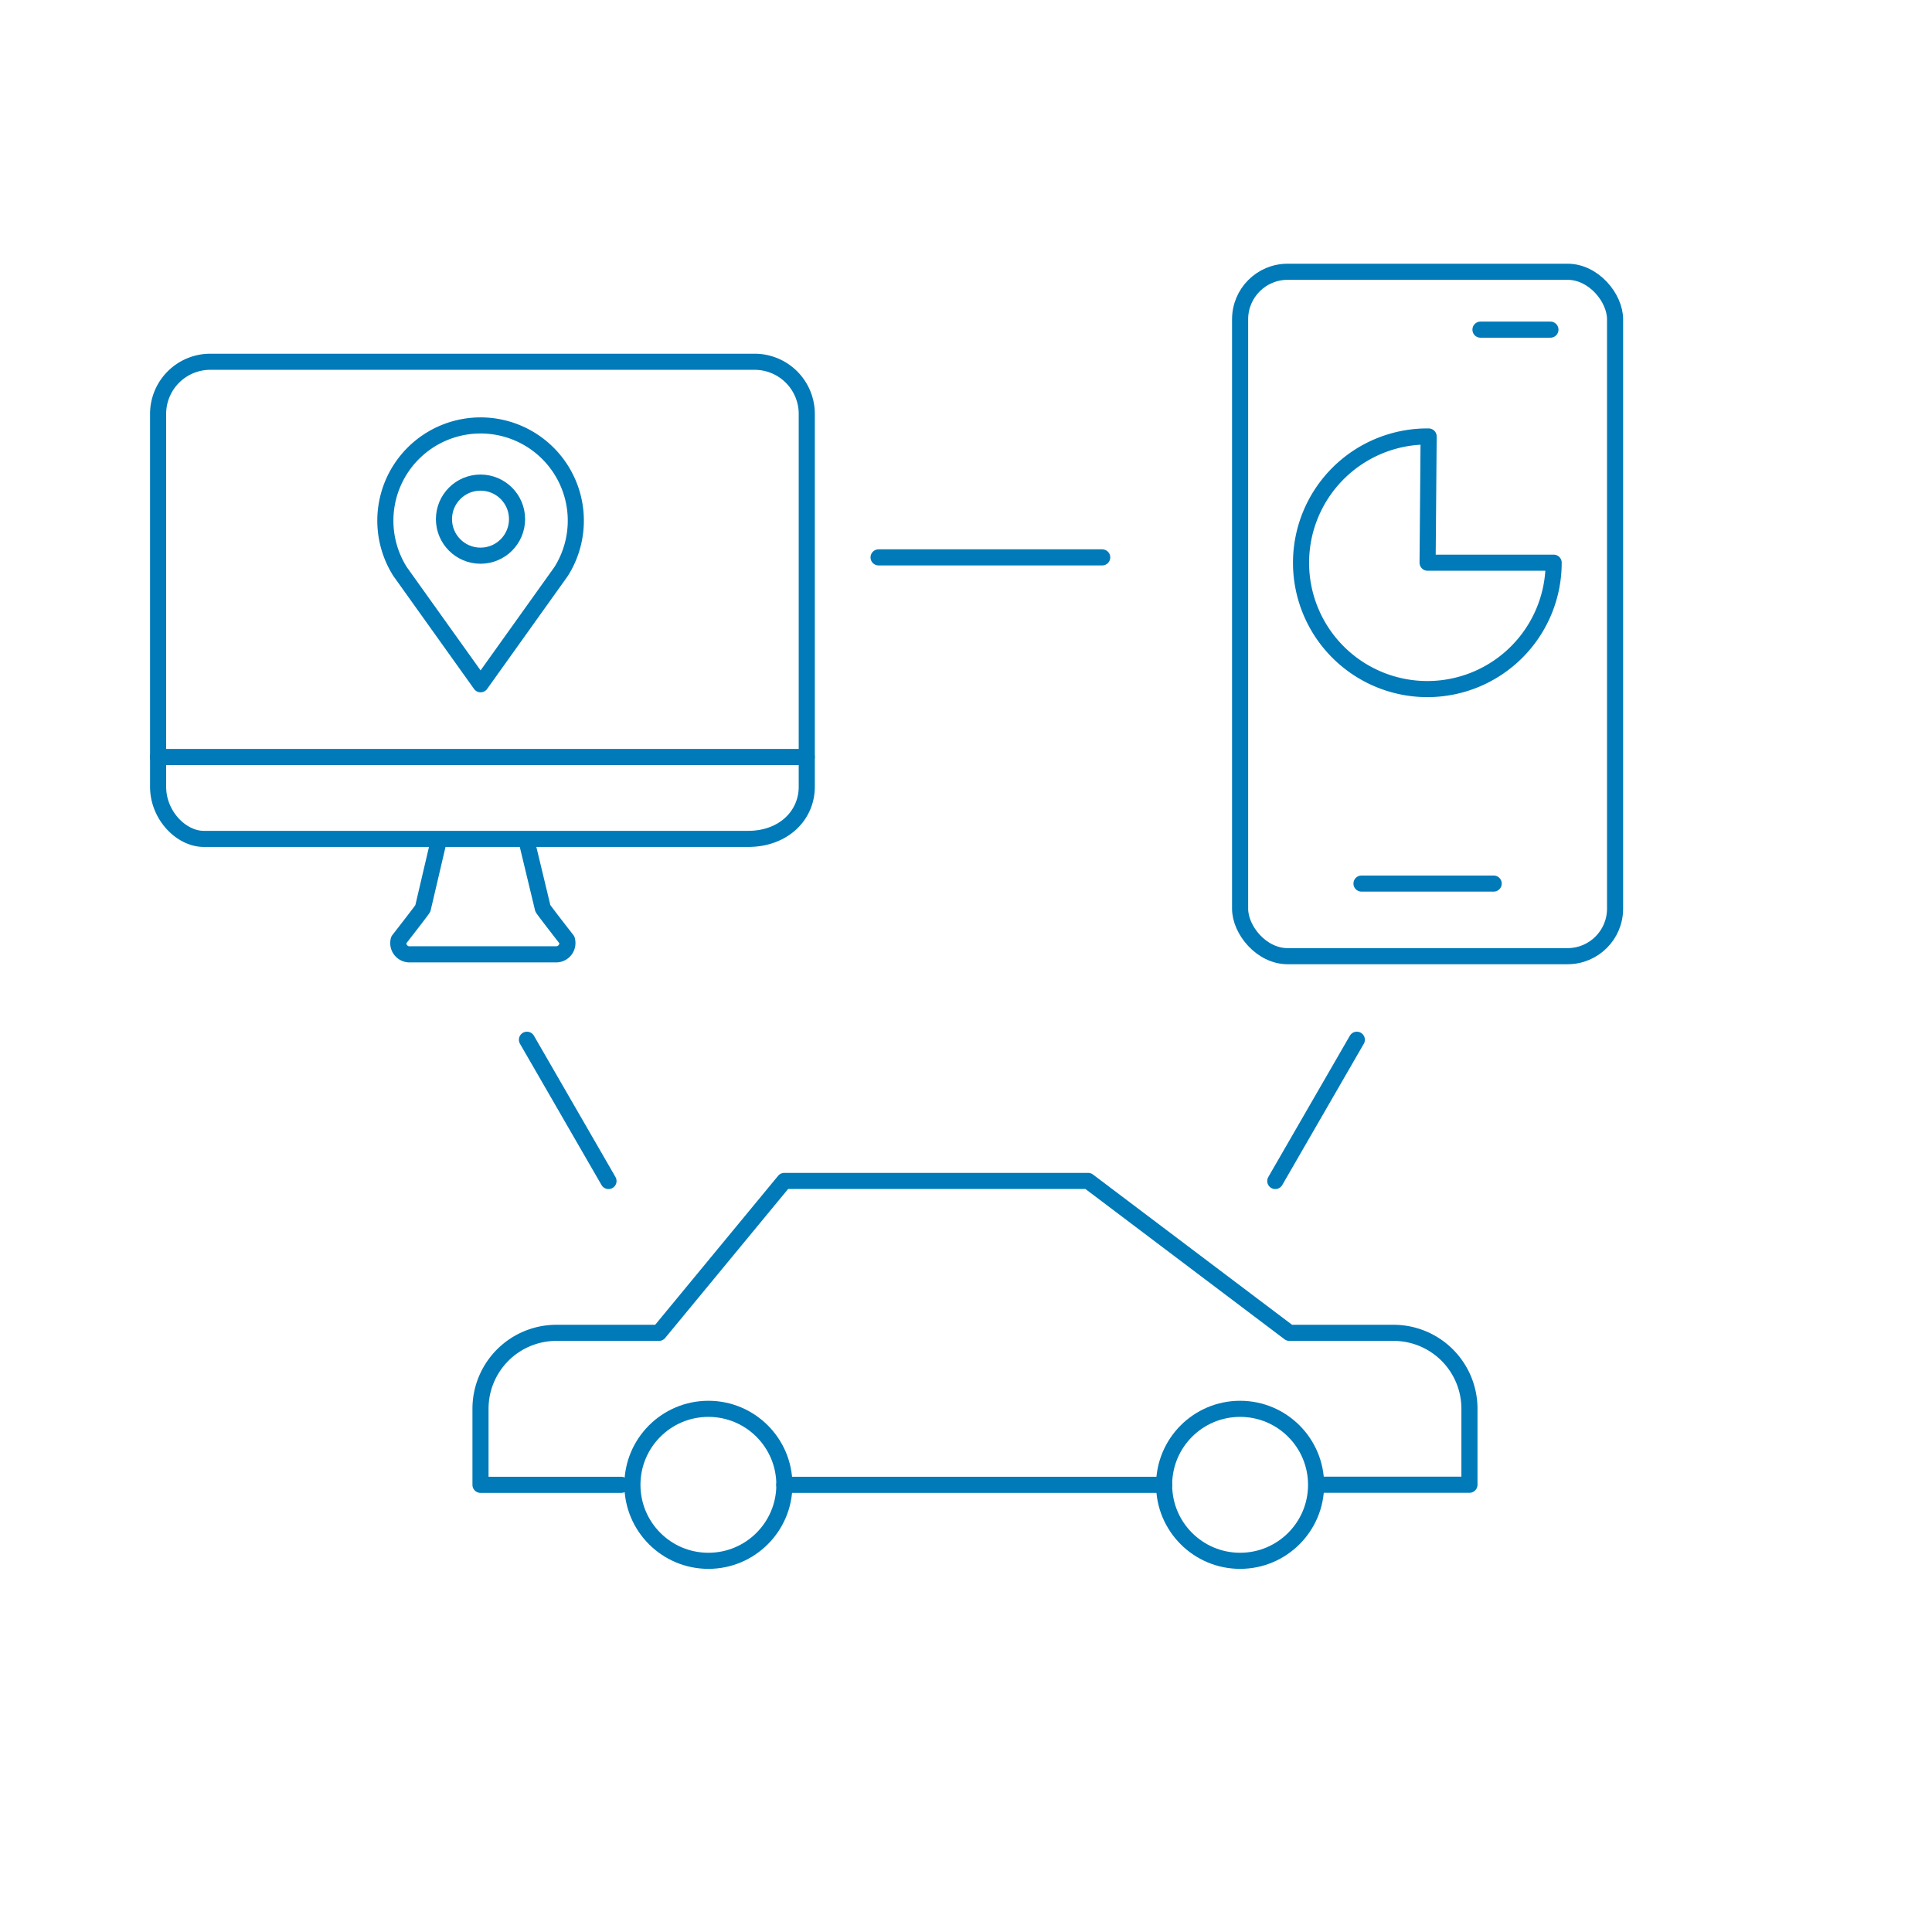<svg xmlns="http://www.w3.org/2000/svg" viewBox="0 0 240 240"><defs><style>.a{fill:none;stroke:#007ab8;stroke-linecap:round;stroke-linejoin:round;stroke-width:2px;}</style></defs><line class="a" x1="97.43" y1="184.45" x2="144.61" y2="184.45"/><circle class="a" cx="88" cy="184.45" r="9.44"/><circle class="a" cx="154.05" cy="184.45" r="9.44"/><path class="a" d="M77.18,184.45H59.69V175a9.43,9.43,0,0,1,9.44-9.43H81.86l15.57-18.87h37.74l25,18.87h12.94a9.43,9.43,0,0,1,9.43,9.43v9.44h-19"/><line class="a" x1="109.14" y1="69.24" x2="136.92" y2="69.24"/><line class="a" x1="65.46" y1="129.16" x2="75.59" y2="146.71"/><line class="a" x1="168.55" y1="129.16" x2="158.42" y2="146.71"/><path class="a" d="M19.64,51.42a6.48,6.48,0,0,1,6.47-6.48H93.74a6.48,6.48,0,0,1,6.48,6.48V97.73c0,3.58-2.9,6.48-7.28,6.48H25.31c-2.77,0-5.67-2.9-5.67-6.48Z"/><line class="a" x1="19.64" y1="94.04" x2="100.22" y2="94.04"/><path class="a" d="M54.48,104.51l-1.95,8.33c0,.08-3,3.93-3,3.93A1.4,1.4,0,0,0,51,118.55h18a1.4,1.4,0,0,0,1.43-1.79s-3-3.84-3-3.94l-2-8.31"/><circle class="a" cx="59.69" cy="64.49" r="4.54"/><path class="a" d="M69.7,71a11.83,11.83,0,1,0-20,0l10,14Z"/><rect class="a" x="154.05" y="33.76" width="46.58" height="85.02" rx="5.9"/><line class="a" x1="192.6" y1="40.95" x2="183.91" y2="40.95"/><line class="a" x1="169.13" y1="109.76" x2="185.55" y2="109.76"/><path class="a" d="M177.34,69.9H193a15.69,15.69,0,1,1-15.68-15.68h.15Z"/></svg>